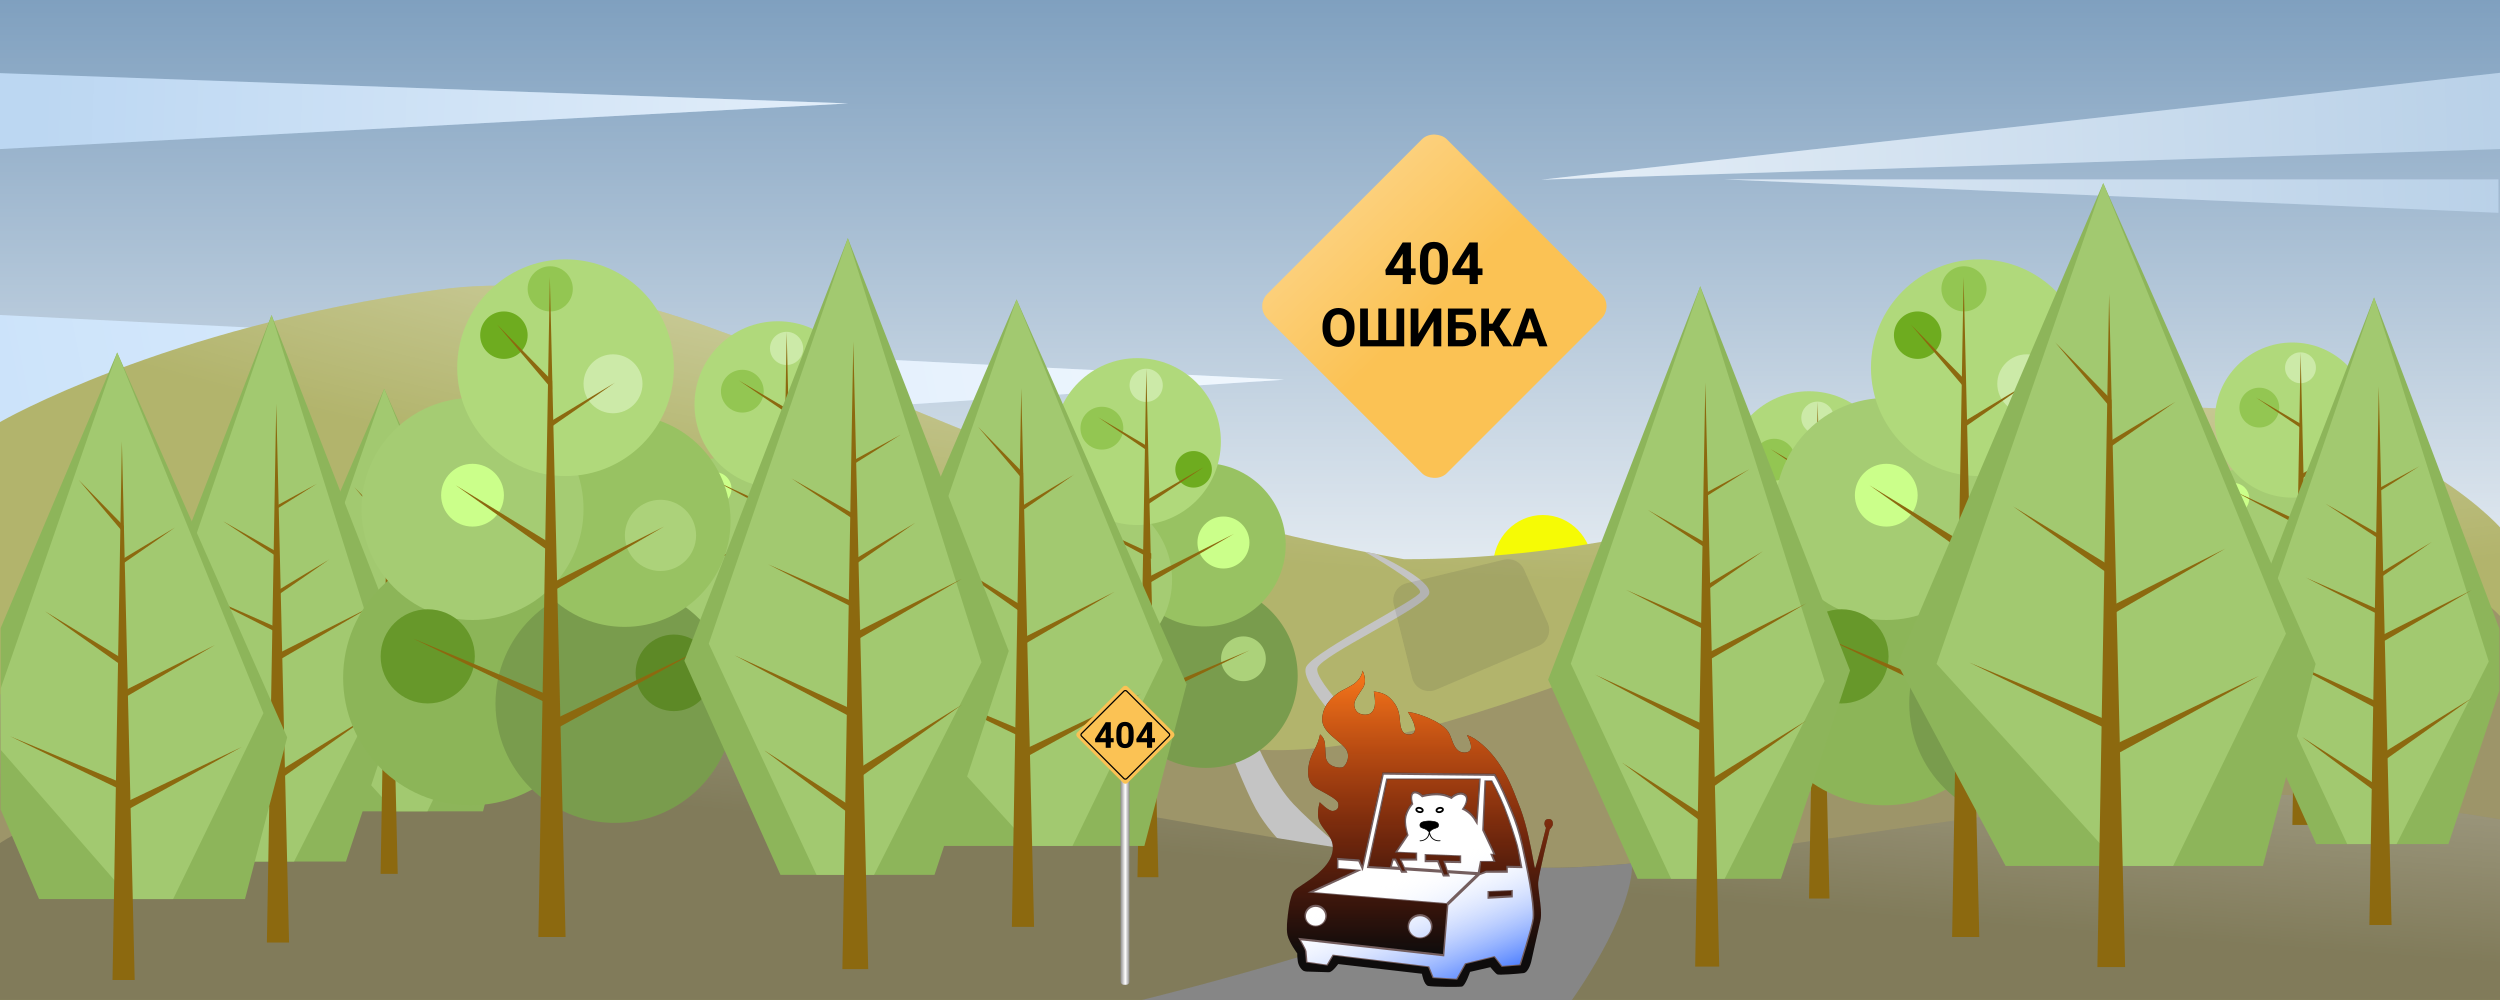 <svg width="4000" height="1600" viewBox="0 0 4000 1600" fill="none" xmlns="http://www.w3.org/2000/svg">
<rect width="4000" height="1600" fill="#7FA0BF"/>
<rect width="4000" height="1600" fill="url(#paint0_linear)"/>
<path d="M0 504L2054.5 607.5L0 742.5V504Z" fill="#CAE2FA"/>
<path d="M0 504L2054.5 607.5L0 742.5V504Z" fill="url(#paint1_linear)"/>
<ellipse cx="2468.5" cy="906" rx="79.5" ry="82" fill="#F6FB05"/>
<path d="M0 675.254C0 675.254 262.5 523.254 699.5 463.754C1136.5 404.254 1451.11 753.614 2246.5 894.754C2770.5 894.754 3093.41 667.49 3464.5 652.754C3818.63 638.692 4000 843.753 4000 843.753V1599.75H0V675.254Z" fill="#B2B46C"/>
<path d="M0 675.254C0 675.254 262.5 523.254 699.5 463.754C1136.5 404.254 1451.11 753.614 2246.5 894.754C2770.5 894.754 3093.41 667.49 3464.5 652.754C3818.63 638.692 4000 843.753 4000 843.753V1599.75H0V675.254Z" fill="url(#paint2_radial)"/>
<path d="M2183.89 883L2200.89 886C2200.89 886 2294.5 928.5 2286.5 950.5C2278.5 972.5 2116 1047.5 2108 1068.5C2100 1089.5 2200.89 1185.5 2200.89 1185.5L2176 1190.5C2176 1190.5 2074.39 1092 2090.39 1066C2106.39 1040 2267.5 960 2272 948C2276.5 936 2183.89 883 2183.89 883Z" fill="#C4C4C4"/>
<path d="M0 1111.62C0 1111.62 558 887.121 961 918.621C1364 950.122 1655.5 1181.62 2018 1199.62C2380.5 1217.62 2914.35 856.395 3433.5 842.622C3870.69 831.022 4000 985.621 4000 985.621V1599.62H0V1111.62Z" fill="#9D9569"/>
<path d="M0 1111.62C0 1111.62 558 887.121 961 918.621C1364 950.122 1655.5 1181.62 2018 1199.62C2380.5 1217.62 2914.35 856.395 3433.5 842.622C3870.69 831.022 4000 985.621 4000 985.621V1599.62H0V1111.62Z" fill="url(#paint3_radial)"/>
<path fill-rule="evenodd" clip-rule="evenodd" d="M4000 238.5V116.5L2466 287.5L4000 238.5ZM3997.5 340.5V287H2757.5L3997.5 340.5Z" fill="#AAC7E3"/>
<path fill-rule="evenodd" clip-rule="evenodd" d="M4000 238.5V116.5L2466 287.5L4000 238.5ZM3997.5 340.5V287H2757.5L3997.5 340.5Z" fill="url(#paint4_linear)"/>
<path d="M0 117L1357 165.5L0 238.5V117Z" fill="#BCD7F2"/>
<path d="M0 117L1357 165.5L0 238.5V117Z" fill="url(#paint5_linear)"/>
<path d="M1966.5 1196L2015.5 1200C2015.5 1200 2039.5 1255 2070 1287C2100.5 1319 2151 1360.5 2151 1360.5L2049.5 1347.5C2049.5 1347.5 2025.64 1323.6 2009.5 1294.5C1992.67 1264.15 1966.5 1196 1966.5 1196Z" fill="#C4C4C4"/>
<path d="M0 1348.94C0 1348.94 261.5 1168.94 841 1179.44C1420.5 1189.94 2107 1388.44 2477.5 1388.44C2720.61 1388.44 3142.18 1294.39 3512 1271.44C3705.8 1259.42 4000 1310.94 4000 1310.94V1599.94H0V1348.94Z" fill="#817B5A"/>
<path d="M0 1348.94C0 1348.94 261.5 1168.94 841 1179.44C1420.5 1189.94 2107 1388.44 2477.5 1388.44C2720.61 1388.44 3142.18 1294.39 3512 1271.44C3705.8 1259.42 4000 1310.94 4000 1310.94V1599.94H0V1348.94Z" fill="url(#paint6_radial)"/>
<path d="M2428 1387C2462 1388.5 2475.5 1388.5 2496 1388.5C2516.5 1388.5 2572 1385 2611.5 1381.5C2611.5 1466.5 2515 1600 2515 1600H1827C1827 1600 2336 1475.5 2428 1387Z" fill="#868686"/>
<path fill-rule="evenodd" clip-rule="evenodd" d="M2077 1501.5L2308.5 1527.5L2315 1447.5L2092 1429L2169.5 1393.5L2139 1391V1373.5L2175 1376L2179.5 1386L2212 1237C2212 1237 2382 1239 2392 1239C2400 1251 2413.99 1284.5 2420 1299C2426.01 1313.5 2432.07 1331 2436.5 1351.5C2436.79 1352.82 2437.12 1354.35 2437.49 1356.07C2442.93 1380.97 2456.84 1444.74 2454.5 1470C2452.5 1485.5 2433 1545.5 2433 1545.5L2402.5 1548L2390.5 1532.5L2345.5 1543.5L2331.5 1568.5L2292 1566L2285 1548.5L2133.5 1530L2124 1546L2089.5 1541C2089.5 1541 2088.5 1526 2088 1522.5C2087.5 1519 2077 1501.5 2077 1501.5ZM2123 1466C2123 1475.66 2114.94 1483.5 2105 1483.5C2095.06 1483.5 2087 1475.66 2087 1466C2087 1456.34 2095.06 1448.5 2105 1448.5C2114.94 1448.5 2123 1456.34 2123 1466ZM2272 1502.5C2283.05 1502.5 2292 1493.77 2292 1483C2292 1472.23 2283.05 1463.5 2272 1463.5C2260.95 1463.5 2252 1472.23 2252 1483C2252 1493.77 2260.95 1502.5 2272 1502.5ZM2418 1426.5L2382.5 1428V1435.5L2418 1433.5V1426.5ZM2366.5 1398L2377.5 1394H2410V1386L2433 1386.5C2433 1386.5 2428.48 1361.5 2426 1352.5C2423.52 1343.5 2413.5 1312 2405.5 1292C2397.5 1272 2386 1251 2386 1251H2377.5L2374 1328L2393 1368.5H2388L2393 1380H2370L2366.5 1398ZM2366.5 1248H2220L2190 1386.5L2224 1388.5L2227.5 1374.5H2233.5L2243.5 1394H2248L2239 1374.5H2265V1366.5L2231.5 1365L2251 1336C2251 1336 2245 1318 2248 1306C2251 1294 2258.5 1286 2258.5 1286C2258.5 1286 2254 1272 2260.5 1268C2267 1264 2276 1273 2276 1273C2276 1273 2286 1270 2299 1270C2312 1270 2322 1275.5 2322 1275.5C2322 1275.5 2334 1264.5 2344 1271C2354 1277.5 2342.5 1294 2342.5 1294C2342.5 1294 2354 1299 2362 1312.5L2366.5 1248ZM2310.42 1400H2316.42L2308.92 1378L2335.42 1378.5V1371L2281.92 1369V1377H2301.42L2310.42 1400Z" fill="white"/>
<path fill-rule="evenodd" clip-rule="evenodd" d="M2077 1501.5L2308.5 1527.5L2315 1447.5L2092 1429L2169.5 1393.5L2139 1391V1373.5L2175 1376L2179.5 1386L2212 1237C2212 1237 2382 1239 2392 1239C2400 1251 2413.99 1284.5 2420 1299C2426.01 1313.5 2432.07 1331 2436.5 1351.5C2436.79 1352.82 2437.12 1354.35 2437.49 1356.07C2442.93 1380.97 2456.84 1444.74 2454.5 1470C2452.5 1485.5 2433 1545.5 2433 1545.5L2402.5 1548L2390.5 1532.5L2345.5 1543.5L2331.5 1568.5L2292 1566L2285 1548.5L2133.5 1530L2124 1546L2089.5 1541C2089.5 1541 2088.5 1526 2088 1522.5C2087.5 1519 2077 1501.5 2077 1501.5ZM2123 1466C2123 1475.66 2114.94 1483.5 2105 1483.5C2095.06 1483.5 2087 1475.66 2087 1466C2087 1456.34 2095.06 1448.5 2105 1448.5C2114.94 1448.5 2123 1456.34 2123 1466ZM2272 1502.5C2283.05 1502.5 2292 1493.77 2292 1483C2292 1472.23 2283.05 1463.5 2272 1463.5C2260.95 1463.5 2252 1472.23 2252 1483C2252 1493.77 2260.95 1502.5 2272 1502.5ZM2418 1426.5L2382.5 1428V1435.5L2418 1433.5V1426.5ZM2366.5 1398L2377.5 1394H2410V1386L2433 1386.5C2433 1386.5 2428.48 1361.5 2426 1352.5C2423.52 1343.5 2413.5 1312 2405.5 1292C2397.5 1272 2386 1251 2386 1251H2377.5L2374 1328L2393 1368.5H2388L2393 1380H2370L2366.5 1398ZM2366.5 1248H2220L2190 1386.5L2224 1388.5L2227.5 1374.5H2233.5L2243.5 1394H2248L2239 1374.5H2265V1366.5L2231.5 1365L2251 1336C2251 1336 2245 1318 2248 1306C2251 1294 2258.5 1286 2258.5 1286C2258.5 1286 2254 1272 2260.5 1268C2267 1264 2276 1273 2276 1273C2276 1273 2286 1270 2299 1270C2312 1270 2322 1275.5 2322 1275.5C2322 1275.5 2334 1264.5 2344 1271C2354 1277.5 2342.5 1294 2342.5 1294C2342.5 1294 2354 1299 2362 1312.5L2366.5 1248ZM2310.42 1400H2316.42L2308.92 1378L2335.42 1378.5V1371L2281.92 1369V1377H2301.42L2310.42 1400Z" fill="url(#paint7_linear)"/>
<path d="M2077 1501.5L2308.5 1527.5L2315 1447.5M2077 1501.5C2077 1501.5 2087.5 1519 2088 1522.5C2088.5 1526 2089.5 1541 2089.5 1541L2124 1546L2133.5 1530L2285 1548.5L2292 1566L2331.5 1568.5L2345.5 1543.5L2390.5 1532.5L2402.5 1548L2433 1545.5C2433 1545.5 2452.5 1485.5 2454.5 1470C2456.84 1444.74 2442.93 1380.97 2437.49 1356.07C2437.12 1354.35 2436.79 1352.82 2436.5 1351.5C2432.07 1331 2426.01 1313.5 2420 1299C2413.99 1284.5 2400 1251 2392 1239C2382 1239 2212 1237 2212 1237L2179.5 1386L2175 1376L2139 1373.5V1391L2169.5 1393.5L2092 1429M2077 1501.5L2092 1429M2315 1447.5L2092 1429M2315 1447.5L2366.5 1398M2366.5 1398L2370 1380H2393L2388 1368.5H2393L2374 1328L2377.5 1251H2386C2386 1251 2397.5 1272 2405.5 1292C2413.5 1312 2423.52 1343.5 2426 1352.5C2428.48 1361.5 2433 1386.5 2433 1386.5L2410 1386V1394H2377.5L2366.5 1398ZM2366.5 1398L2224 1388.5M2224 1388.5L2190 1386.5L2220 1248H2366.5L2362 1312.5C2354 1299 2342.5 1294 2342.5 1294C2342.5 1294 2354 1277.5 2344 1271C2334 1264.5 2322 1275.5 2322 1275.5C2322 1275.5 2312 1270 2299 1270C2286 1270 2276 1273 2276 1273C2276 1273 2267 1264 2260.5 1268C2254 1272 2258.5 1286 2258.5 1286C2258.5 1286 2251 1294 2248 1306C2245 1318 2251 1336 2251 1336L2231.5 1365L2265 1366.5V1374.5H2239L2248 1394H2243.5L2233.5 1374.5H2227.5L2224 1388.5ZM2105 1483.5C2114.94 1483.5 2123 1475.66 2123 1466C2123 1456.34 2114.94 1448.5 2105 1448.5C2095.06 1448.5 2087 1456.34 2087 1466C2087 1475.66 2095.06 1483.5 2105 1483.5ZM2292 1483C2292 1493.77 2283.05 1502.5 2272 1502.5C2260.95 1502.5 2252 1493.77 2252 1483C2252 1472.23 2260.95 1463.5 2272 1463.5C2283.05 1463.5 2292 1472.23 2292 1483ZM2382.5 1428L2418 1426.5V1433.5L2382.5 1435.5V1428ZM2316.42 1400H2310.42L2301.42 1377H2281.92V1369L2335.42 1371V1378.5L2308.92 1378L2316.42 1400Z" stroke="#745E5E" stroke-width="5"/>
<path d="M2276.33 1297.25C2276.11 1298 2275.46 1298.67 2274.38 1299.08C2273.28 1299.48 2271.83 1299.61 2270.31 1299.22C2268.8 1298.83 2267.59 1298.08 2266.86 1297.21C2266.14 1296.35 2265.94 1295.46 2266.16 1294.71C2266.38 1293.95 2267.04 1293.28 2268.14 1292.88C2269.24 1292.47 2270.69 1292.35 2272.2 1292.73C2273.72 1293.12 2274.93 1293.87 2275.65 1294.75C2276.36 1295.62 2276.55 1296.5 2276.33 1297.25Z" fill="white" stroke="black" stroke-width="3"/>
<path d="M2308.64 1294.73C2308.85 1295.48 2308.66 1296.37 2307.93 1297.23C2307.21 1298.08 2306.02 1298.85 2304.48 1299.24C2302.97 1299.63 2301.52 1299.51 2300.42 1299.1C2299.32 1298.69 2298.66 1298.02 2298.44 1297.27C2298.22 1296.52 2298.42 1295.62 2299.14 1294.77C2299.87 1293.91 2301.05 1293.14 2302.59 1292.75C2304.11 1292.37 2305.56 1292.49 2306.66 1292.9C2307.76 1293.3 2308.42 1293.97 2308.64 1294.73Z" fill="white" stroke="black" stroke-width="3"/>
<path d="M2304.82 1344.99C2304.71 1344.6 2304.31 1344.46 2303.89 1344.5C2300.38 1344.99 2296.71 1344.03 2293.85 1342.12C2290.73 1340.03 2289.06 1336.8 2288.2 1333.4C2287.98 1332.55 2287.83 1331.69 2287.68 1330.84C2287.81 1328.99 2287.74 1327.12 2287.65 1325.27C2287.61 1324.39 2286.14 1324.37 2286.16 1325.27C2286.18 1325.69 2286.2 1326.14 2286.2 1326.57C2285.92 1326.67 2285.68 1326.91 2285.7 1327.22C2285.83 1328.46 2285.96 1329.7 2286.16 1330.94C2286.03 1332.85 2285.68 1334.76 2284.93 1336.57C2283.65 1339.68 2281.02 1342.14 2277.77 1343.53C2276.01 1344.28 2274.05 1344.64 2272.12 1344.62C2271.17 1344.62 2271.17 1345.99 2272.12 1346.01C2275.96 1346.05 2279.72 1344.62 2282.53 1342.23C2283.96 1341.01 2285.13 1339.54 2285.92 1337.91C2286.4 1336.92 2286.75 1335.9 2287.02 1334.86C2287.43 1336.21 2287.96 1337.51 2288.69 1338.75C2290.6 1342 2293.87 1344.38 2297.7 1345.44C2299.83 1346.03 2302.05 1346.15 2304.24 1345.84C2304.68 1345.78 2304.9 1345.32 2304.82 1344.99Z" fill="black"/>
<path d="M2298.26 1315.44L2298.26 1315.45C2300.25 1316.22 2301.72 1318.2 2301.72 1320.12C2301.72 1321.76 2301.2 1322.7 2300.58 1323.3C2299.97 1323.87 2299.24 1324.17 2298.58 1324.44C2298.53 1324.46 2298.48 1324.48 2298.43 1324.5C2297.7 1324.79 2296.95 1325.06 2296.18 1325.33L2296.07 1325.36C2295.34 1325.62 2294.6 1325.87 2293.88 1326.16C2292.36 1326.76 2290.89 1327.49 2289.69 1328.62C2289.48 1328.82 2289.27 1329.03 2289.08 1329.22C2288.99 1329.32 2288.91 1329.4 2288.83 1329.49C2288.55 1329.76 2288.29 1330 2288 1330.2C2287.61 1330.45 2287.18 1330.6 2286.78 1330.6C2286.37 1330.6 2285.94 1330.45 2285.55 1330.2C2285.26 1330 2284.99 1329.76 2284.71 1329.49C2284.61 1329.38 2284.5 1329.27 2284.39 1329.15C2284.22 1328.97 2284.04 1328.79 2283.87 1328.63L2283.87 1328.63L2283.86 1328.62C2282.67 1327.5 2281.19 1326.77 2279.68 1326.17C2278.95 1325.88 2278.2 1325.62 2277.46 1325.36L2277.37 1325.33C2276.6 1325.06 2275.85 1324.79 2275.12 1324.5C2275.07 1324.48 2275.02 1324.46 2274.97 1324.44C2274.31 1324.17 2273.58 1323.87 2272.97 1323.3C2272.35 1322.7 2271.83 1321.76 2271.83 1320.12C2271.83 1318.2 2273.3 1316.22 2275.29 1315.45L2275.29 1315.45L2275.29 1315.45C2277.21 1314.69 2279.85 1314.19 2282.14 1313.9C2283.28 1313.76 2284.33 1313.67 2285.14 1313.63C2285.55 1313.61 2285.89 1313.61 2286.16 1313.61C2286.44 1313.62 2286.6 1313.64 2286.65 1313.65L2286.77 1313.69L2286.9 1313.65C2286.96 1313.64 2287.11 1313.62 2287.4 1313.61C2287.67 1313.61 2288.01 1313.61 2288.42 1313.63C2289.24 1313.67 2290.28 1313.76 2291.43 1313.9C2293.72 1314.19 2296.35 1314.69 2298.26 1315.44Z" fill="black" stroke="black"/>
<path fill-rule="evenodd" clip-rule="evenodd" d="M2129.15 1119.06C2129.53 1118.63 2129.85 1118.28 2130.08 1118C2132.58 1115 2142.58 1107 2146.08 1105.5C2149.58 1104 2163.61 1096.22 2166.08 1094.5C2171.08 1091.01 2179.14 1082.78 2180.08 1073C2180.08 1073 2188.08 1088.5 2181.08 1100C2179.44 1102.69 2177.7 1105.26 2176.01 1107.76C2170.47 1115.94 2165.54 1123.22 2167.08 1130.5C2169.08 1140 2176.06 1143.5 2184.58 1143.5C2189.58 1143.5 2195.08 1142 2198.58 1133.5C2202.08 1125 2198.08 1106.5 2198.08 1106.5C2198.08 1106.5 2213.58 1107 2223.58 1116.5C2233.58 1126 2237.58 1135 2239.08 1145.5C2239.31 1147.13 2239.47 1149.02 2239.64 1151.05C2240.58 1162.14 2241.86 1177.31 2257.08 1175C2275.08 1172.27 2252.58 1139 2252.58 1139C2264.08 1140.5 2275.58 1144.5 2287.08 1149.5C2298.58 1154.5 2314.55 1163.5 2319.58 1175C2320.48 1177.07 2321.32 1179.38 2322.19 1181.76C2326.13 1192.59 2330.64 1204.97 2344.58 1204C2361.58 1202.81 2350.08 1181.5 2347.08 1176C2362.58 1181 2382.58 1199 2396.58 1219C2410.58 1239 2417.58 1254 2432.58 1293.5C2442.98 1320.89 2449.53 1356.21 2453.07 1375.29L2453.07 1375.29L2453.07 1375.3L2453.07 1375.3C2454.64 1383.74 2455.62 1389 2456.08 1389C2457.58 1389 2473.58 1324.5 2473.58 1324.5C2473.58 1324.5 2470.78 1320.39 2471.08 1317.5C2471.47 1313.64 2472.58 1310.5 2478.08 1310.5C2483.58 1310.5 2484.58 1314.5 2484.58 1318.5C2484.58 1322.5 2479.58 1327 2479.58 1327C2479.58 1327 2462.08 1398.5 2461.08 1411.5C2460.68 1416.68 2461.79 1424.87 2463.01 1433.92C2464.86 1447.61 2466.98 1463.27 2464.58 1473.5C2460.58 1490.5 2450.08 1538 2450.08 1538C2450.08 1538 2446.08 1556 2437.58 1557C2429.08 1558 2398.58 1560.5 2395.58 1559C2392.58 1557.5 2384.58 1547.5 2384.58 1547.5L2352.08 1555C2352.08 1555 2344.58 1577.5 2339.08 1578.5C2333.58 1579.5 2292.08 1579 2285.08 1577.5C2278.08 1576 2275.08 1558 2275.08 1558L2141.08 1542.5C2141.08 1542.5 2132.58 1554.5 2127.08 1555.5C2125.91 1555.71 2123.58 1555.5 2123.58 1555.5L2091.08 1554.5C2091.08 1554.5 2088.74 1554.5 2086.08 1553.5C2083.41 1552.5 2077.78 1546.5 2076.58 1538.5C2075.38 1530.5 2075.58 1525.5 2075.58 1525.5C2075.58 1525.5 2062.81 1508.33 2060.08 1496.5C2057.65 1486.04 2060.08 1469 2060.08 1469C2060.08 1469 2062.58 1434.5 2071.08 1425C2073.14 1422.69 2077.95 1419.51 2084 1415.5C2102.85 1403.03 2133.84 1382.51 2132.58 1355C2132.07 1344.02 2126.27 1336.58 2120.53 1329.22C2115.37 1322.59 2110.25 1316.02 2109.08 1307C2107.66 1296.13 2111.58 1283.5 2111.58 1283.5C2111.58 1283.5 2126.08 1298.67 2133.08 1297.5C2140.08 1296.33 2142.58 1292 2141.08 1285C2139.89 1279.47 2124.36 1271.13 2113.69 1265.41L2113.69 1265.41C2110.85 1263.89 2108.36 1262.55 2106.58 1261.5C2098.08 1256.5 2092.08 1249 2093.08 1232C2093.95 1217.07 2099.27 1206.77 2103.77 1198.05C2104.39 1196.84 2105 1195.66 2105.58 1194.5C2110.33 1185 2112.08 1175 2112.08 1175C2119.82 1181.58 2120.07 1188.16 2120.48 1199.16C2120.6 1202.36 2120.74 1205.94 2121.08 1210C2122.58 1228 2144.08 1229.5 2148.58 1227.5C2153.08 1225.5 2163.08 1209 2151.58 1196C2148.12 1192.09 2143.54 1188.28 2138.8 1184.34C2127.78 1175.16 2115.93 1165.29 2115.58 1152C2115.12 1134.75 2125.38 1123.27 2129.15 1119.06ZM2077.08 1500.5L2308.58 1526.5L2315.08 1446.5L2092.08 1428L2169.58 1392.5L2139.08 1390V1372.5L2175.08 1375L2179.58 1385L2212.08 1236C2212.08 1236 2382.08 1238 2392.08 1238C2400.08 1250 2414.07 1283.5 2420.08 1298C2426.08 1312.5 2432.14 1330 2436.58 1350.5C2436.86 1351.82 2437.2 1353.35 2437.57 1355.07C2443 1379.97 2456.92 1443.74 2454.58 1469C2452.58 1484.5 2433.08 1544.5 2433.08 1544.5L2402.58 1547L2390.58 1531.5L2345.58 1542.5L2331.58 1567.5L2292.08 1565L2285.08 1547.5L2133.58 1529L2124.08 1545L2089.58 1540C2089.58 1540 2088.58 1525 2088.08 1521.5C2087.58 1518 2077.08 1500.5 2077.08 1500.5ZM2123.08 1465C2123.08 1474.66 2115.02 1482.5 2105.08 1482.5C2095.14 1482.5 2087.08 1474.66 2087.08 1465C2087.08 1455.34 2095.14 1447.5 2105.08 1447.5C2115.02 1447.5 2123.08 1455.34 2123.08 1465ZM2272.08 1501.5C2283.12 1501.5 2292.08 1492.77 2292.08 1482C2292.08 1471.23 2283.12 1462.5 2272.08 1462.5C2261.03 1462.5 2252.08 1471.23 2252.08 1482C2252.08 1492.77 2261.03 1501.5 2272.08 1501.5Z" fill="#0E0C0C"/>
<path fill-rule="evenodd" clip-rule="evenodd" d="M2129.15 1119.06C2129.53 1118.63 2129.85 1118.28 2130.08 1118C2132.58 1115 2142.58 1107 2146.08 1105.5C2149.58 1104 2163.61 1096.22 2166.08 1094.5C2171.08 1091.01 2179.14 1082.78 2180.08 1073C2180.08 1073 2188.08 1088.5 2181.08 1100C2179.44 1102.69 2177.7 1105.26 2176.01 1107.76C2170.47 1115.94 2165.54 1123.22 2167.08 1130.5C2169.08 1140 2176.06 1143.5 2184.58 1143.5C2189.58 1143.5 2195.08 1142 2198.58 1133.5C2202.08 1125 2198.08 1106.5 2198.08 1106.5C2198.08 1106.5 2213.58 1107 2223.58 1116.5C2233.58 1126 2237.58 1135 2239.08 1145.5C2239.31 1147.13 2239.47 1149.02 2239.64 1151.05C2240.58 1162.14 2241.86 1177.31 2257.08 1175C2275.08 1172.27 2252.58 1139 2252.58 1139C2264.08 1140.5 2275.58 1144.5 2287.08 1149.5C2298.58 1154.5 2314.55 1163.5 2319.58 1175C2320.48 1177.07 2321.32 1179.38 2322.19 1181.76C2326.13 1192.59 2330.64 1204.97 2344.58 1204C2361.58 1202.81 2350.08 1181.5 2347.08 1176C2362.58 1181 2382.58 1199 2396.58 1219C2410.58 1239 2417.58 1254 2432.58 1293.5C2442.98 1320.89 2449.53 1356.21 2453.07 1375.29L2453.07 1375.29L2453.07 1375.3L2453.07 1375.3C2454.64 1383.74 2455.62 1389 2456.08 1389C2457.58 1389 2473.58 1324.5 2473.58 1324.5C2473.58 1324.5 2470.78 1320.39 2471.08 1317.5C2471.47 1313.64 2472.58 1310.5 2478.08 1310.5C2483.58 1310.5 2484.58 1314.5 2484.58 1318.5C2484.58 1322.5 2479.58 1327 2479.58 1327C2479.58 1327 2462.08 1398.5 2461.08 1411.5C2460.68 1416.68 2461.79 1424.87 2463.01 1433.92C2464.86 1447.61 2466.98 1463.27 2464.58 1473.5C2460.58 1490.5 2450.08 1538 2450.08 1538C2450.08 1538 2446.08 1556 2437.58 1557C2429.08 1558 2398.58 1560.5 2395.58 1559C2392.58 1557.5 2384.58 1547.5 2384.58 1547.5L2352.08 1555C2352.08 1555 2344.58 1577.5 2339.08 1578.5C2333.58 1579.5 2292.08 1579 2285.08 1577.5C2278.08 1576 2275.08 1558 2275.08 1558L2141.08 1542.5C2141.08 1542.5 2132.58 1554.5 2127.08 1555.5C2125.91 1555.71 2123.58 1555.5 2123.58 1555.5L2091.08 1554.5C2091.08 1554.5 2088.74 1554.5 2086.08 1553.5C2083.41 1552.5 2077.78 1546.5 2076.58 1538.5C2075.38 1530.5 2075.58 1525.5 2075.58 1525.5C2075.58 1525.5 2062.81 1508.33 2060.08 1496.5C2057.65 1486.04 2060.08 1469 2060.08 1469C2060.08 1469 2062.58 1434.5 2071.08 1425C2073.14 1422.69 2077.95 1419.51 2084 1415.5C2102.85 1403.03 2133.84 1382.51 2132.58 1355C2132.07 1344.02 2126.27 1336.58 2120.53 1329.22C2115.37 1322.59 2110.25 1316.02 2109.08 1307C2107.66 1296.13 2111.58 1283.5 2111.58 1283.5C2111.58 1283.5 2126.08 1298.67 2133.08 1297.5C2140.08 1296.33 2142.58 1292 2141.08 1285C2139.89 1279.47 2124.36 1271.13 2113.69 1265.41L2113.69 1265.41C2110.85 1263.89 2108.36 1262.55 2106.58 1261.5C2098.08 1256.5 2092.08 1249 2093.08 1232C2093.95 1217.07 2099.27 1206.77 2103.77 1198.05C2104.39 1196.84 2105 1195.66 2105.58 1194.5C2110.33 1185 2112.08 1175 2112.08 1175C2119.82 1181.58 2120.07 1188.16 2120.48 1199.16C2120.6 1202.36 2120.74 1205.94 2121.08 1210C2122.58 1228 2144.08 1229.5 2148.58 1227.5C2153.08 1225.5 2163.08 1209 2151.58 1196C2148.12 1192.09 2143.54 1188.28 2138.8 1184.34C2127.78 1175.16 2115.93 1165.29 2115.58 1152C2115.12 1134.75 2125.38 1123.27 2129.15 1119.06ZM2077.08 1500.5L2308.58 1526.5L2315.08 1446.5L2092.08 1428L2169.58 1392.5L2139.08 1390V1372.5L2175.08 1375L2179.58 1385L2212.08 1236C2212.08 1236 2382.08 1238 2392.08 1238C2400.08 1250 2414.07 1283.5 2420.08 1298C2426.08 1312.5 2432.14 1330 2436.58 1350.5C2436.86 1351.82 2437.2 1353.35 2437.57 1355.07C2443 1379.97 2456.92 1443.74 2454.58 1469C2452.58 1484.5 2433.08 1544.5 2433.08 1544.5L2402.58 1547L2390.58 1531.5L2345.58 1542.5L2331.58 1567.5L2292.08 1565L2285.08 1547.5L2133.58 1529L2124.08 1545L2089.58 1540C2089.58 1540 2088.58 1525 2088.08 1521.5C2087.58 1518 2077.08 1500.5 2077.08 1500.5ZM2123.08 1465C2123.08 1474.66 2115.02 1482.5 2105.08 1482.5C2095.14 1482.5 2087.08 1474.66 2087.08 1465C2087.08 1455.34 2095.14 1447.5 2105.08 1447.5C2115.02 1447.5 2123.08 1455.34 2123.08 1465ZM2272.08 1501.5C2283.12 1501.5 2292.08 1492.77 2292.08 1482C2292.08 1471.23 2283.12 1462.5 2272.08 1462.5C2261.03 1462.5 2252.08 1471.23 2252.08 1482C2252.08 1492.77 2261.03 1501.5 2272.08 1501.5Z" fill="url(#paint8_linear)"/>
<path d="M2418.08 1425.5L2382.58 1427V1434.5L2418.08 1432.5V1425.5Z" fill="#0E0C0C"/>
<path d="M2418.08 1425.5L2382.58 1427V1434.5L2418.08 1432.5V1425.5Z" fill="url(#paint9_linear)"/>
<path d="M2377.58 1393L2368 1397L2370.08 1379H2393.08L2388.08 1367.5H2393.08L2374.08 1327L2377.58 1250H2386.08C2386.08 1250 2397.58 1271 2405.58 1291C2413.58 1311 2423.59 1342.5 2426.08 1351.5C2428.56 1360.5 2432.58 1385.5 2432.58 1385.5L2410.08 1385V1392.5L2377.58 1393Z" fill="#0E0C0C"/>
<path d="M2377.58 1393L2368 1397L2370.08 1379H2393.08L2388.08 1367.5H2393.08L2374.08 1327L2377.58 1250H2386.08C2386.08 1250 2397.58 1271 2405.58 1291C2413.58 1311 2423.59 1342.5 2426.08 1351.5C2428.56 1360.5 2432.58 1385.5 2432.58 1385.5L2410.08 1385V1392.5L2377.58 1393Z" fill="url(#paint10_linear)"/>
<path d="M2366.58 1247H2220.08L2190.08 1385.5L2224.08 1387.5L2227.58 1373.5H2233.58L2243.58 1393H2248.08L2239.08 1373.5H2265.08V1365.5L2231.58 1364L2251.08 1335C2251.08 1335 2245.08 1317 2248.08 1305C2251.08 1293 2258.58 1285 2258.58 1285C2258.58 1285 2254.08 1271 2260.58 1267C2267.08 1263 2276.08 1272 2276.08 1272C2276.08 1272 2286.08 1269 2299.08 1269C2312.08 1269 2322.08 1274.5 2322.08 1274.5C2322.08 1274.5 2334.08 1263.5 2344.08 1270C2354.08 1276.5 2342.58 1293 2342.58 1293C2342.58 1293 2354.08 1298 2362.08 1311.5L2366.58 1247Z" fill="#0E0C0C"/>
<path d="M2366.58 1247H2220.08L2190.08 1385.5L2224.08 1387.5L2227.58 1373.5H2233.58L2243.58 1393H2248.08L2239.08 1373.5H2265.08V1365.5L2231.58 1364L2251.08 1335C2251.08 1335 2245.08 1317 2248.08 1305C2251.08 1293 2258.58 1285 2258.58 1285C2258.58 1285 2254.08 1271 2260.58 1267C2267.08 1263 2276.08 1272 2276.08 1272C2276.08 1272 2286.08 1269 2299.08 1269C2312.08 1269 2322.08 1274.5 2322.08 1274.5C2322.08 1274.5 2334.08 1263.5 2344.08 1270C2354.08 1276.5 2342.58 1293 2342.58 1293C2342.58 1293 2354.08 1298 2362.08 1311.5L2366.58 1247Z" fill="url(#paint11_linear)"/>
<path d="M2316.5 1399H2310.5L2301.5 1376H2282V1368L2335.5 1370V1377.5L2309 1377L2316.5 1399Z" fill="#0E0C0C"/>
<path d="M2316.5 1399H2310.5L2301.5 1376H2282V1368L2335.5 1370V1377.5L2309 1377L2316.5 1399Z" fill="url(#paint12_linear)"/>
<path d="M614.714 622L825 1098.04L772.815 1298.08H518.076L411 1098.04L614.714 622Z" fill="#8DB55A"/>
<path d="M614.714 622L795.622 1068.08L683.908 1298.08H631.723L449.656 1098.04L614.714 622Z" fill="#A2C970"/>
<path d="M620.518 731.781L636.367 1398.2H608.916L620.518 731.781Z" fill="#8C690F"/>
<path d="M768.95 1109.83L622.832 1190.24V1179.41L768.95 1109.83Z" fill="#8C690F"/>
<path d="M735.706 983.815L622.832 1049.53V1040.68L735.706 983.815Z" fill="#8C690F"/>
<path d="M482.126 1096.69L618.193 1162.4V1153.56L482.126 1096.69Z" fill="#8C690F"/>
<path d="M525.42 942.067L618.193 1007.78V998.935L525.42 942.067Z" fill="#8C690F"/>
<path d="M567.168 779.714L622.832 845.429V836.582L567.168 779.714Z" fill="#8C690F"/>
<path d="M686.227 838.471L622.832 882.538V876.606L686.227 838.471Z" fill="#8C690F"/>
<path d="M434.5 504L655.5 1071L553.5 1378.5H342L210 1084.5L434.5 504Z" fill="#8DB55A"/>
<path d="M434.5 504L618 1086.5L470.5 1378.5H391.5L243.5 1061L434.5 504Z" fill="#A2C970"/>
<path d="M442.007 646L462.507 1508H427L442.007 646Z" fill="#8C690F"/>
<path d="M591 1145L445 1249V1235L591 1145Z" fill="#8C690F"/>
<path d="M591 972L445 1057V1045.56L591 972Z" fill="#8C690F"/>
<path d="M319 1207L433 1292V1280.56L319 1207Z" fill="#8C690F"/>
<path d="M279 1077L439 1162V1150.56L279 1077Z" fill="#8C690F"/>
<path d="M325 952L439 1010V1002.19L325 952Z" fill="#8C690F"/>
<path d="M357 834L445 892V884.192L357 834Z" fill="#8C690F"/>
<path d="M527 895L445 952V944.327L527 895Z" fill="#8C690F"/>
<path d="M507 774L445 813V807.75L507 774Z" fill="#8C690F"/>
<path d="M187.5 564L459.5 1179.75L392 1438.5H62.5L1 1295V1005L187.5 564Z" fill="#8DB55A"/>
<path d="M187.5 564L421.5 1141L277 1438.5H209.5L1.305 1200L1.305 1101L187.5 564Z" fill="#A2C970"/>
<path d="M195.007 706L215.507 1568H180L195.007 706Z" fill="#8C690F"/>
<path d="M387 1195L198 1299V1285L387 1195Z" fill="#8C690F"/>
<path d="M344 1032L198 1117V1105.56L344 1032Z" fill="#8C690F"/>
<path d="M16 1178L192 1263V1251.56L16 1178Z" fill="#8C690F"/>
<path d="M72 978L192 1063V1051.56L72 978Z" fill="#8C690F"/>
<path d="M126 768L198 853V841.558L126 768Z" fill="#8C690F"/>
<path d="M280 844L198 901V893.327L280 844Z" fill="#8C690F"/>
<circle cx="2810.56" cy="1138.66" r="153.557" fill="#8CB558"/>
<circle cx="3001.13" cy="1122.95" r="143.873" fill="#799C4D"/>
<circle cx="2998.54" cy="917.852" r="127.733" fill="#98C262"/>
<circle cx="2814.82" cy="972.781" r="133.728" fill="#A5CC73"/>
<circle cx="2894.4" cy="756.5" r="130.5" fill="#B0D97B"/>
<circle cx="2838.81" cy="735.538" r="33.501" fill="#93C652"/>
<circle cx="2908.07" cy="668.535" r="25.973" fill="#CCEAA8"/>
<path d="M2908.28 642.695L2927.18 1437.68H2894.44L2908.28 642.695Z" fill="#8C690F"/>
<circle cx="2737.74" cy="1141.88" r="46.113" fill="#5D8926"/>
<circle cx="2762.4" cy="977.575" r="33.878" fill="#67982A"/>
<circle cx="3028.9" cy="914.336" r="40.653" fill="#CBFF8A"/>
<circle cx="2795.9" cy="888.363" r="25.973" fill="#CBFF8A"/>
<circle cx="3060.14" cy="1096.15" r="35.007" fill="#ACD27A"/>
<circle cx="2982.21" cy="799.888" r="28.59" fill="#6EAC1F"/>
<path d="M3069.55 1082.97L2915.98 1157.5V1147.47L3069.55 1082.97Z" fill="#8C690F"/>
<path d="M3045.36 900.785L2910.71 979.177V968.625L3045.36 900.785Z" fill="#8C690F"/>
<path d="M2796.27 875.942L2915.98 939.933V931.319L2796.27 875.942Z" fill="#8C690F"/>
<path d="M2723.25 1138.68L2910.71 1192.89V1185.59L2723.25 1138.68Z" fill="#8C690F"/>
<path d="M2754.12 972.305L2908.45 1029.52V1021.82L2754.12 972.305Z" fill="#8C690F"/>
<path d="M2998.79 796.141L2908.45 856.368V848.26L2998.79 796.141Z" fill="#8C690F"/>
<path d="M2833.16 718.599L2910.71 771.297V764.203L2833.16 718.599Z" fill="#8C690F"/>
<circle cx="3014.97" cy="1084.49" r="203.971" fill="#8CB558"/>
<circle cx="3245.89" cy="1125.53" r="191.108" fill="#799C4D"/>
<circle cx="3261.21" cy="833.354" r="169.669" fill="#98C262"/>
<circle cx="3018.03" cy="814.366" r="177.632" fill="#A5CC73"/>
<circle cx="3166.88" cy="588.344" r="173.344" fill="#B0D97B"/>
<circle cx="3142.38" cy="462.164" r="36.139" fill="#93C652"/>
<path d="M3141.77 443.176L3166.89 1499.17H3123.39L3141.77 443.176Z" fill="#8C690F"/>
<circle cx="3340.22" cy="1076.53" r="61.252" fill="#5D8926"/>
<circle cx="2946.37" cy="1050.19" r="75.341" fill="#67982A"/>
<circle cx="3018.03" cy="792.315" r="50.227" fill="#CBFF8A"/>
<circle cx="3318.78" cy="856.63" r="56.965" fill="#ACD27A"/>
<circle cx="3068.26" cy="536.28" r="37.977" fill="#6EAC1F"/>
<circle cx="3242.83" cy="614.07" r="47.164" fill="#CCEAA8"/>
<path d="M3376.97 1042.23L3145.44 1169.63V1152.48L3376.97 1042.23Z" fill="#8C690F"/>
<path d="M3324.3 842.542L3145.44 946.671V932.654L3324.3 842.542Z" fill="#8C690F"/>
<path d="M2922.48 1021.4L3138.09 1125.53V1111.51L2922.48 1021.4Z" fill="#8C690F"/>
<path d="M2991.08 776.389L3138.09 880.519V866.501L2991.08 776.389Z" fill="#8C690F"/>
<path d="M3057.23 519.129L3145.44 623.258V609.241L3057.23 519.129Z" fill="#8C690F"/>
<path d="M3245.89 612.233L3145.44 682.061V672.661L3245.89 612.233Z" fill="#8C690F"/>
<circle cx="3588.03" cy="1035.54" r="146.032" fill="#8CB558"/>
<circle cx="3769.26" cy="1020.6" r="136.823" fill="#799C4D"/>
<circle cx="3766.8" cy="825.55" r="121.474" fill="#98C262"/>
<circle cx="3592.09" cy="877.787" r="127.175" fill="#A5CC73"/>
<circle cx="3667.77" cy="672.105" r="124.105" fill="#B0D97B"/>
<circle cx="3614.9" cy="652.17" r="31.86" fill="#93C652"/>
<circle cx="3680.77" cy="588.451" r="24.7" fill="#CCEAA8"/>
<path d="M3680.96 563.877L3698.94 1319.91H3667.8L3680.96 563.877Z" fill="#8C690F"/>
<circle cx="3518.79" cy="1038.6" r="43.853" fill="#5D8926"/>
<circle cx="3542.23" cy="882.346" r="32.218" fill="#67982A"/>
<circle cx="3795.68" cy="822.207" r="38.661" fill="#CBFF8A"/>
<circle cx="3574.09" cy="797.507" r="24.7" fill="#CBFF8A"/>
<circle cx="3825.39" cy="995.108" r="33.291" fill="#ACD27A"/>
<circle cx="3751.27" cy="713.367" r="27.189" fill="#6EAC1F"/>
<path d="M3834.34 982.579L3688.29 1053.46V1043.92L3834.34 982.579Z" fill="#8C690F"/>
<path d="M3811.33 809.32L3683.27 883.871V873.835L3811.33 809.32Z" fill="#8C690F"/>
<path d="M3574.45 785.694L3688.29 846.549V838.357L3574.45 785.694Z" fill="#8C690F"/>
<path d="M3505 1035.56L3683.27 1087.11V1080.17L3505 1035.56Z" fill="#8C690F"/>
<path d="M3534.36 877.335L3681.13 931.747V924.422L3534.36 877.335Z" fill="#8C690F"/>
<path d="M3767.04 709.804L3681.13 767.079V759.369L3767.04 709.804Z" fill="#8C690F"/>
<path d="M3609.53 636.061L3683.27 686.177V679.431L3609.53 636.061Z" fill="#8C690F"/>
<path d="M3798.5 476L3998.93 1006V1105L3917.5 1350.5H3706L3574 1056.5L3798.5 476Z" fill="#8DB55A"/>
<path d="M3798.5 476L3982 1058.5L3834.5 1350.5H3755.5L3607.5 1033L3798.5 476Z" fill="#A2C970"/>
<path d="M3806.01 618L3826.51 1480H3791L3806.01 618Z" fill="#8C690F"/>
<path d="M3955 1117L3809 1221V1207L3955 1117Z" fill="#8C690F"/>
<path d="M3955 944L3809 1029V1017.56L3955 944Z" fill="#8C690F"/>
<path d="M3683 1179L3797 1264V1252.56L3683 1179Z" fill="#8C690F"/>
<path d="M3643 1049L3803 1134V1122.56L3643 1049Z" fill="#8C690F"/>
<path d="M3689 924L3803 982V974.192L3689 924Z" fill="#8C690F"/>
<path d="M3721 806L3809 864V856.192L3721 806Z" fill="#8C690F"/>
<path d="M3891 867L3809 924V916.327L3891 867Z" fill="#8C690F"/>
<path d="M3871 746L3809 785V779.75L3871 746Z" fill="#8C690F"/>
<path d="M3365.19 293L3705 1062.26L3620.67 1385.51H3209.03L3036 1062.26L3365.19 293Z" fill="#8DB55A"/>
<path d="M3365.19 293L3657.53 1013.85L3477 1385.51H3392.68L3098.46 1062.26L3365.19 293Z" fill="#A2C970"/>
<path d="M3374.57 470.401L3400.18 1547.3H3355.82L3374.57 470.401Z" fill="#8C690F"/>
<path d="M3614.43 1081.31L3378.31 1211.24V1193.75L3614.43 1081.31Z" fill="#8C690F"/>
<path d="M3560.71 877.672L3378.31 983.863V969.568L3560.71 877.672Z" fill="#8C690F"/>
<path d="M3150.94 1060.07L3370.81 1166.26V1151.97L3150.94 1060.07Z" fill="#8C690F"/>
<path d="M3220.9 810.21L3370.81 916.401V902.106L3220.9 810.21Z" fill="#8C690F"/>
<path d="M3288.36 547.857L3378.31 654.048V639.753L3288.36 547.857Z" fill="#8C690F"/>
<path d="M3480.75 642.804L3378.31 714.014V704.428L3480.75 642.804Z" fill="#8C690F"/>
<path d="M2720.4 458L2960 1072.73L2849.41 1406.11H2620.11L2477 1087.36L2720.4 458Z" fill="#8DB55A"/>
<path d="M2720.4 458L2919.34 1089.53L2759.43 1406.11H2673.78L2513.32 1061.89L2720.4 458Z" fill="#A2C970"/>
<path d="M2728.54 611.953L2750.76 1546.51H2712.27L2728.54 611.953Z" fill="#8C690F"/>
<path d="M2890.07 1152.96L2731.78 1265.71V1250.53L2890.07 1152.96Z" fill="#8C690F"/>
<path d="M2890.07 965.394L2731.78 1057.55V1045.14L2890.07 965.394Z" fill="#8C690F"/>
<path d="M2595.18 1220.18L2718.77 1312.33V1299.92L2595.18 1220.18Z" fill="#8C690F"/>
<path d="M2551.81 1079.23L2725.28 1171.39V1158.98L2551.81 1079.23Z" fill="#8C690F"/>
<path d="M2601.68 943.71L2725.28 1006.59V998.128L2601.68 943.71Z" fill="#8C690F"/>
<path d="M2636.37 815.778L2731.78 878.66V870.195L2636.37 815.778Z" fill="#8C690F"/>
<path d="M2820.68 881.912L2731.78 943.71V935.391L2820.68 881.912Z" fill="#8C690F"/>
<path d="M2799 750.727L2731.78 793.01V787.318L2799 750.727Z" fill="#8C690F"/>
<circle cx="1158.86" cy="1037.7" r="156.864" fill="#8CB558"/>
<circle cx="1353.54" cy="1021.66" r="146.972" fill="#799C4D"/>
<circle cx="1350.9" cy="812.138" r="130.485" fill="#98C262"/>
<circle cx="1163.22" cy="868.25" r="136.608" fill="#A5CC73"/>
<circle cx="1244.52" cy="647.311" r="133.311" fill="#B0D97B"/>
<circle cx="1187.73" cy="625.897" r="34.223" fill="#93C652"/>
<circle cx="1258.48" cy="557.451" r="26.532" fill="#CCEAA8"/>
<path d="M1258.69 531.055L1278 1343.17H1244.55L1258.69 531.055Z" fill="#8C690F"/>
<circle cx="1084.48" cy="1041" r="47.106" fill="#5D8926"/>
<circle cx="1109.67" cy="873.148" r="34.607" fill="#67982A"/>
<circle cx="1381.91" cy="808.547" r="41.529" fill="#CBFF8A"/>
<circle cx="1143.89" cy="782.015" r="26.532" fill="#CBFF8A"/>
<circle cx="1413.83" cy="994.273" r="35.761" fill="#ACD27A"/>
<circle cx="1334.21" cy="691.633" r="29.206" fill="#6EAC1F"/>
<path d="M1423.44 980.815L1266.55 1056.95V1046.7L1423.44 980.815Z" fill="#8C690F"/>
<path d="M1398.72 794.704L1261.17 874.785V864.005L1398.72 794.704Z" fill="#8C690F"/>
<path d="M1144.27 769.326L1266.55 834.695V825.895L1144.27 769.326Z" fill="#8C690F"/>
<path d="M1069.68 1037.72L1261.17 1093.1V1085.64L1069.68 1037.72Z" fill="#8C690F"/>
<path d="M1101.21 867.764L1258.86 926.212V918.344L1101.21 867.764Z" fill="#8C690F"/>
<path d="M1351.15 687.806L1258.86 749.33V741.048L1351.15 687.806Z" fill="#8C690F"/>
<path d="M1181.96 608.594L1261.17 662.427V655.18L1181.96 608.594Z" fill="#8C690F"/>
<circle cx="752.971" cy="1084.49" r="203.971" fill="#8CB558"/>
<circle cx="983.892" cy="1125.53" r="191.108" fill="#799C4D"/>
<circle cx="999.205" cy="833.354" r="169.669" fill="#98C262"/>
<circle cx="756.033" cy="814.366" r="177.632" fill="#A5CC73"/>
<circle cx="904.877" cy="588.344" r="173.344" fill="#B0D97B"/>
<circle cx="880.376" cy="462.164" r="36.139" fill="#93C652"/>
<path d="M879.771 443.176L904.885 1499.17H861.387L879.771 443.176Z" fill="#8C690F"/>
<circle cx="1078.22" cy="1076.53" r="61.252" fill="#5D8926"/>
<circle cx="684.368" cy="1050.19" r="75.341" fill="#67982A"/>
<circle cx="756.033" cy="792.315" r="50.227" fill="#CBFF8A"/>
<circle cx="1056.78" cy="856.63" r="56.965" fill="#ACD27A"/>
<circle cx="806.26" cy="536.28" r="37.977" fill="#6EAC1F"/>
<circle cx="980.83" cy="614.07" r="47.164" fill="#CCEAA8"/>
<path d="M1114.97 1042.23L883.438 1169.63V1152.48L1114.97 1042.23Z" fill="#8C690F"/>
<path d="M1062.3 842.542L883.438 946.671V932.654L1062.3 842.542Z" fill="#8C690F"/>
<path d="M660.48 1021.4L876.088 1125.53V1111.51L660.48 1021.4Z" fill="#8C690F"/>
<path d="M729.082 776.389L876.088 880.519V866.501L729.082 776.389Z" fill="#8C690F"/>
<path d="M795.235 519.129L883.438 623.258V609.241L795.235 519.129Z" fill="#8C690F"/>
<path d="M983.892 612.233L883.438 682.061V672.661L983.892 612.233Z" fill="#8C690F"/>
<circle cx="1734.12" cy="1097.54" r="157.116" fill="#8CB558"/>
<circle cx="1929.11" cy="1081.47" r="147.208" fill="#799C4D"/>
<circle cx="1926.46" cy="871.618" r="130.694" fill="#98C262"/>
<circle cx="1738.48" cy="927.82" r="136.828" fill="#A5CC73"/>
<circle cx="1819.91" cy="706.525" r="133.525" fill="#B0D97B"/>
<circle cx="1763.02" cy="685.077" r="34.278" fill="#93C652"/>
<circle cx="1833.89" cy="616.521" r="26.575" fill="#CCEAA8"/>
<path d="M1834.1 590.082L1853.45 1403.5H1819.94L1834.1 590.082Z" fill="#8C690F"/>
<circle cx="1659.62" cy="1100.84" r="47.182" fill="#5D8926"/>
<circle cx="1684.84" cy="932.725" r="34.663" fill="#67982A"/>
<circle cx="1957.52" cy="868.021" r="41.596" fill="#CBFF8A"/>
<circle cx="1719.12" cy="841.446" r="26.575" fill="#CBFF8A"/>
<circle cx="1989.49" cy="1054.05" r="35.819" fill="#ACD27A"/>
<circle cx="1909.75" cy="750.919" r="29.253" fill="#6EAC1F"/>
<path d="M1999.12 1040.57L1841.98 1116.82V1106.56L1999.12 1040.57Z" fill="#8C690F"/>
<path d="M1974.36 854.156L1836.59 934.365V923.568L1974.36 854.156Z" fill="#8C690F"/>
<path d="M1719.5 828.736L1841.98 894.211V885.397L1719.5 828.736Z" fill="#8C690F"/>
<path d="M1644.79 1097.57L1836.59 1153.03V1145.56L1644.79 1097.57Z" fill="#8C690F"/>
<path d="M1676.37 927.333L1834.28 985.875V977.995L1676.37 927.333Z" fill="#8C690F"/>
<path d="M1926.71 747.085L1834.28 808.709V800.413L1926.71 747.085Z" fill="#8C690F"/>
<path d="M1757.25 667.746L1836.59 721.666V714.407L1757.25 667.746Z" fill="#8C690F"/>
<path d="M1626.5 479L1898.5 1094.75L1831 1353.5H1501.5L1363 1094.75L1626.5 479Z" fill="#8DB55A"/>
<path d="M1626.5 479L1860.5 1056L1716 1353.5H1648.5L1413 1094.75L1626.5 479Z" fill="#A2C970"/>
<path d="M1634.01 621L1654.51 1483H1619L1634.01 621Z" fill="#8C690F"/>
<path d="M1826 1110L1637 1214V1200L1826 1110Z" fill="#8C690F"/>
<path d="M1783 947L1637 1032V1020.56L1783 947Z" fill="#8C690F"/>
<path d="M1455 1093L1631 1178V1166.56L1455 1093Z" fill="#8C690F"/>
<path d="M1511 893L1631 978V966.558L1511 893Z" fill="#8C690F"/>
<path d="M1565 683L1637 768V756.558L1565 683Z" fill="#8C690F"/>
<path d="M1719 759L1637 816V808.327L1719 759Z" fill="#8C690F"/>
<path d="M1356.54 381L1614 1041.55L1495.17 1399.78H1248.78L1095 1057.27L1356.54 381Z" fill="#8DB55A"/>
<path d="M1356.54 381L1570.31 1059.6L1398.48 1399.78H1306.44L1134.03 1029.9L1356.54 381Z" fill="#A2C970"/>
<path d="M1365.28 546.428L1389.17 1550.64H1347.8L1365.28 546.428Z" fill="#8C690F"/>
<path d="M1538.86 1127.75L1368.77 1248.91V1232.6L1538.86 1127.75Z" fill="#8C690F"/>
<path d="M1538.86 926.212L1368.77 1025.24V1011.91L1538.86 926.212Z" fill="#8C690F"/>
<path d="M1221.98 1199.98L1354.79 1299.01V1285.68L1221.98 1199.98Z" fill="#8C690F"/>
<path d="M1175.38 1048.54L1361.78 1147.56V1134.23L1175.38 1048.54Z" fill="#8C690F"/>
<path d="M1228.97 902.912L1361.78 970.481V961.386L1228.97 902.912Z" fill="#8C690F"/>
<path d="M1266.25 765.444L1368.77 833.013V823.918L1266.25 765.444Z" fill="#8C690F"/>
<path d="M1464.3 836.508L1368.77 902.912V893.973L1464.3 836.508Z" fill="#8C690F"/>
<path d="M1441 695.545L1368.77 740.98V734.864L1441 695.545Z" fill="#8C690F"/>
<rect x="1792.87" y="1238.31" width="14.278" height="337.21" rx="5" fill="#8F8D8D"/>
<rect x="1792.87" y="1238.31" width="14.278" height="337.21" rx="5" fill="url(#paint13_linear)"/>
<rect x="1720" y="1175.6" width="113.99" height="113.99" rx="5" transform="rotate(-45 1720 1175.6)" fill="#FBC254"/>
<rect x="1728.36" y="1175.77" width="102.064" height="102.064" rx="3" transform="rotate(-45 1728.36 1175.77)" stroke="black" stroke-width="2"/>
<path d="M1777.26 1181.05H1781.9V1187.59H1777.26V1196.44H1769.14V1187.59H1752.37L1752 1182.49L1769.06 1155.56H1777.26V1181.05ZM1760.09 1181.05H1769.14V1166.62L1768.61 1167.55L1760.09 1181.05Z" fill="black"/>
<path d="M1813.83 1179.54C1813.83 1185.19 1812.66 1189.51 1810.31 1192.51C1807.97 1195.5 1804.54 1197 1800.03 1197C1795.57 1197 1792.16 1195.53 1789.8 1192.59C1787.44 1189.65 1786.23 1185.44 1786.17 1179.96V1172.43C1786.17 1166.73 1787.35 1162.39 1789.71 1159.44C1792.09 1156.48 1795.51 1155 1799.97 1155C1804.43 1155 1807.84 1156.47 1810.2 1159.41C1812.56 1162.33 1813.77 1166.53 1813.83 1172.01V1179.54ZM1805.7 1171.28C1805.7 1167.9 1805.24 1165.43 1804.3 1163.9C1803.38 1162.35 1801.94 1161.57 1799.97 1161.57C1798.06 1161.57 1796.65 1162.31 1795.73 1163.79C1794.83 1165.25 1794.35 1167.54 1794.3 1170.67V1180.6C1794.3 1183.94 1794.74 1186.42 1795.64 1188.04C1796.56 1189.65 1798.02 1190.46 1800.03 1190.46C1802.01 1190.46 1803.45 1189.68 1804.33 1188.13C1805.21 1186.57 1805.67 1184.2 1805.7 1181V1171.28Z" fill="black"/>
<path d="M1843.36 1181.05H1848V1187.59H1843.36V1196.44H1835.24V1187.59H1818.46L1818.1 1182.49L1835.16 1155.56H1843.36V1181.05ZM1826.19 1181.05H1835.24V1166.62L1834.71 1167.55L1826.19 1181.05Z" fill="black"/>
<rect x="2008" y="490" width="405.879" height="405.879" rx="28" transform="rotate(-45 2008 490)" fill="#FBC254"/>
<rect x="2008" y="490" width="405.879" height="405.879" rx="28" transform="rotate(-45 2008 490)" fill="url(#paint14_linear)"/>
<path d="M2230.08 967.125C2226.31 952.045 2235.55 936.78 2250.65 933.121L2406.25 895.436C2419.39 892.253 2432.93 898.919 2438.42 911.278L2476.27 996.44C2482.62 1010.72 2476.05 1027.44 2461.67 1033.57L2297.59 1103.53C2281.74 1110.28 2263.62 1101.27 2259.44 1084.56L2230.08 967.125Z" fill="#3F3E3C" fill-opacity="0.13"/>
<mask id="path-227-inside-1" fill="white">
<rect x="2032.75" y="490.602" width="370.537" height="370.537" rx="5" transform="rotate(-45 2032.75 490.602)"/>
</mask>
<rect x="2032.75" y="490.602" width="370.537" height="370.537" rx="5" transform="rotate(-45 2032.75 490.602)" stroke="black" stroke-width="18" mask="url(#path-227-inside-1)"/>
<path d="M2257.5 429.452H2265.01V440.11H2257.5V454.52H2244.36V440.11H2217.2L2216.61 431.785L2244.22 387.915H2257.5V429.452ZM2229.71 429.452H2244.36V405.939L2243.49 407.448L2229.71 429.452Z" fill="black"/>
<path d="M2316.68 426.981C2316.68 436.191 2314.78 443.236 2310.99 448.116C2307.2 452.995 2301.65 455.435 2294.35 455.435C2287.13 455.435 2281.61 453.041 2277.79 448.253C2273.97 443.465 2272.01 436.603 2271.92 427.668V415.408C2271.92 406.106 2273.83 399.046 2277.65 394.228C2281.5 389.409 2287.04 387 2294.25 387C2301.47 387 2306.99 389.394 2310.81 394.182C2314.63 398.94 2316.59 405.786 2316.68 414.722V426.981ZM2303.53 413.532C2303.53 408.012 2302.78 404.002 2301.26 401.501C2299.77 398.97 2297.44 397.704 2294.25 397.704C2291.16 397.704 2288.87 398.909 2287.39 401.318C2285.93 403.697 2285.16 407.433 2285.07 412.526V428.72C2285.07 434.148 2285.79 438.189 2287.25 440.842C2288.74 443.465 2291.1 444.776 2294.35 444.776C2297.56 444.776 2299.88 443.511 2301.31 440.979C2302.73 438.448 2303.47 434.575 2303.53 429.36V413.532Z" fill="black"/>
<path d="M2364.49 429.452H2371.99V440.11H2364.49V454.52H2351.34V440.11H2324.18L2323.59 431.785L2351.2 387.915H2364.49V429.452ZM2336.69 429.452H2351.34V405.939L2350.48 407.448L2336.69 429.452Z" fill="black"/>
<path d="M2167.27 525.266C2167.27 531.226 2166.23 536.452 2164.13 540.944C2162.04 545.435 2159.03 548.901 2155.12 551.34C2151.23 553.78 2146.76 555 2141.72 555C2136.73 555 2132.28 553.794 2128.36 551.382C2124.45 548.97 2121.42 545.532 2119.27 541.068C2117.12 536.577 2116.03 531.42 2116 525.598V522.604C2116 516.643 2117.06 511.403 2119.18 506.884C2121.33 502.337 2124.35 498.858 2128.24 496.446C2132.15 494.006 2136.62 492.786 2141.64 492.786C2146.65 492.786 2151.11 494.006 2154.99 496.446C2158.91 498.858 2161.93 502.337 2164.05 506.884C2166.2 511.403 2167.27 516.629 2167.27 522.562V525.266ZM2154.7 522.521C2154.7 516.172 2153.57 511.348 2151.31 508.049C2149.05 504.749 2145.83 503.1 2141.64 503.1C2137.47 503.1 2134.26 504.736 2132 508.007C2129.74 511.251 2128.6 516.019 2128.57 522.313V525.266C2128.57 531.448 2129.7 536.244 2131.96 539.655C2134.22 543.065 2137.47 544.77 2141.72 544.77C2145.88 544.77 2149.08 543.134 2151.31 539.862C2153.55 536.563 2154.68 531.767 2154.7 525.473V522.521Z" fill="black"/>
<path d="M2188.65 493.618V544.146H2205.36V493.618H2217.81V544.146H2234.35V493.618H2246.75V554.168H2176.21V493.618H2188.65Z" fill="black"/>
<path d="M2293.6 493.618H2306.05V554.168H2293.6V513.954L2269.49 554.168H2257.09V493.618H2269.49V533.916L2293.6 493.618Z" fill="black"/>
<path d="M2356.08 503.724H2329.2V515.451H2338.88C2345.97 515.451 2351.58 517.184 2355.71 520.649C2359.87 524.087 2361.95 528.731 2361.95 534.581C2361.95 540.459 2359.89 545.186 2355.75 548.762C2351.64 552.311 2346.17 554.113 2339.34 554.168H2316.68V493.618H2356.08V503.724ZM2329.2 525.515V544.146H2339.09C2342.26 544.146 2344.78 543.273 2346.65 541.526C2348.56 539.779 2349.51 537.437 2349.51 534.498C2349.51 531.753 2348.6 529.591 2346.78 528.01C2344.99 526.402 2342.52 525.571 2339.38 525.515H2329.2Z" fill="black"/>
<path d="M2389.54 529.424H2382.38V554.168H2369.98V493.618H2382.38V517.863H2388.05L2402.77 493.618H2417.9L2399.34 522.271L2419.85 554.168H2405.04L2389.54 529.424Z" fill="black"/>
<path d="M2458.63 541.692H2436.88L2432.75 554.168H2419.56L2441.97 493.618H2453.46L2476 554.168H2462.81L2458.63 541.692ZM2440.23 531.587H2455.28L2447.72 508.922L2440.23 531.587Z" fill="black"/>
<defs>
<linearGradient id="paint0_linear" x1="2000" y1="0" x2="2000" y2="1600" gradientUnits="userSpaceOnUse">
<stop stop-color="white" stop-opacity="0"/>
<stop offset="0.724" stop-color="white"/>
</linearGradient>
<linearGradient id="paint1_linear" x1="2797.5" y1="242.499" x2="-75.5" y2="817" gradientUnits="userSpaceOnUse">
<stop stop-color="white"/>
<stop offset="1" stop-color="white" stop-opacity="0"/>
</linearGradient>
<radialGradient id="paint2_radial" cx="0" cy="0" r="1" gradientUnits="userSpaceOnUse" gradientTransform="translate(2160 -51.246) rotate(94.853) scale(957.432 3351.32)">
<stop stop-color="white"/>
<stop offset="1" stop-color="white" stop-opacity="0"/>
</radialGradient>
<radialGradient id="paint3_radial" cx="0" cy="0" r="1" gradientUnits="userSpaceOnUse" gradientTransform="translate(1842 73.121) rotate(83.428) scale(1035.3 5466.08)">
<stop stop-color="white"/>
<stop offset="1" stop-color="white" stop-opacity="0"/>
</radialGradient>
<linearGradient id="paint4_linear" x1="4525" y1="158" x2="1555" y2="269" gradientUnits="userSpaceOnUse">
<stop stop-color="white" stop-opacity="0"/>
<stop offset="1" stop-color="white"/>
</linearGradient>
<linearGradient id="paint5_linear" x1="65" y1="178" x2="2302.5" y2="269.5" gradientUnits="userSpaceOnUse">
<stop stop-color="white" stop-opacity="0"/>
<stop offset="1" stop-color="white"/>
</linearGradient>
<radialGradient id="paint6_radial" cx="0" cy="0" r="1" gradientUnits="userSpaceOnUse" gradientTransform="translate(2068.5 181.942) rotate(95.351) scale(1195.71 11362.2)">
<stop stop-color="white"/>
<stop offset="1" stop-color="white" stop-opacity="0"/>
</radialGradient>
<linearGradient id="paint7_linear" x1="2282" y1="1386.5" x2="2371.5" y2="1613" gradientUnits="userSpaceOnUse">
<stop stop-color="white" stop-opacity="0"/>
<stop offset="1" stop-color="#0047FF"/>
</linearGradient>
<linearGradient id="paint8_linear" x1="2271.79" y1="1073" x2="2272" y2="1527" gradientUnits="userSpaceOnUse">
<stop stop-color="#F8781B"/>
<stop offset="1" stop-color="#FF3104" stop-opacity="0"/>
</linearGradient>
<linearGradient id="paint9_linear" x1="2271.79" y1="1073" x2="2272" y2="1527" gradientUnits="userSpaceOnUse">
<stop stop-color="#F8781B"/>
<stop offset="1" stop-color="#FF3104" stop-opacity="0"/>
</linearGradient>
<linearGradient id="paint10_linear" x1="2271.79" y1="1073" x2="2272" y2="1527" gradientUnits="userSpaceOnUse">
<stop stop-color="#F8781B"/>
<stop offset="1" stop-color="#FF3104" stop-opacity="0"/>
</linearGradient>
<linearGradient id="paint11_linear" x1="2271.79" y1="1073" x2="2272" y2="1527" gradientUnits="userSpaceOnUse">
<stop stop-color="#F8781B"/>
<stop offset="1" stop-color="#FF3104" stop-opacity="0"/>
</linearGradient>
<linearGradient id="paint12_linear" x1="2271.79" y1="1073" x2="2272" y2="1527" gradientUnits="userSpaceOnUse">
<stop stop-color="#F8781B"/>
<stop offset="1" stop-color="#FF3104" stop-opacity="0"/>
</linearGradient>
<linearGradient id="paint13_linear" x1="1807.15" y1="1319.47" x2="1792.87" y2="1319.47" gradientUnits="userSpaceOnUse">
<stop stop-color="white" stop-opacity="0"/>
<stop offset="0.464" stop-color="white"/>
<stop offset="1" stop-color="white" stop-opacity="0"/>
</linearGradient>
<linearGradient id="paint14_linear" x1="2216.24" y1="-201.197" x2="2192.2" y2="693.293" gradientUnits="userSpaceOnUse">
<stop stop-color="white"/>
<stop offset="1" stop-color="white" stop-opacity="0"/>
</linearGradient>
</defs>
</svg>
